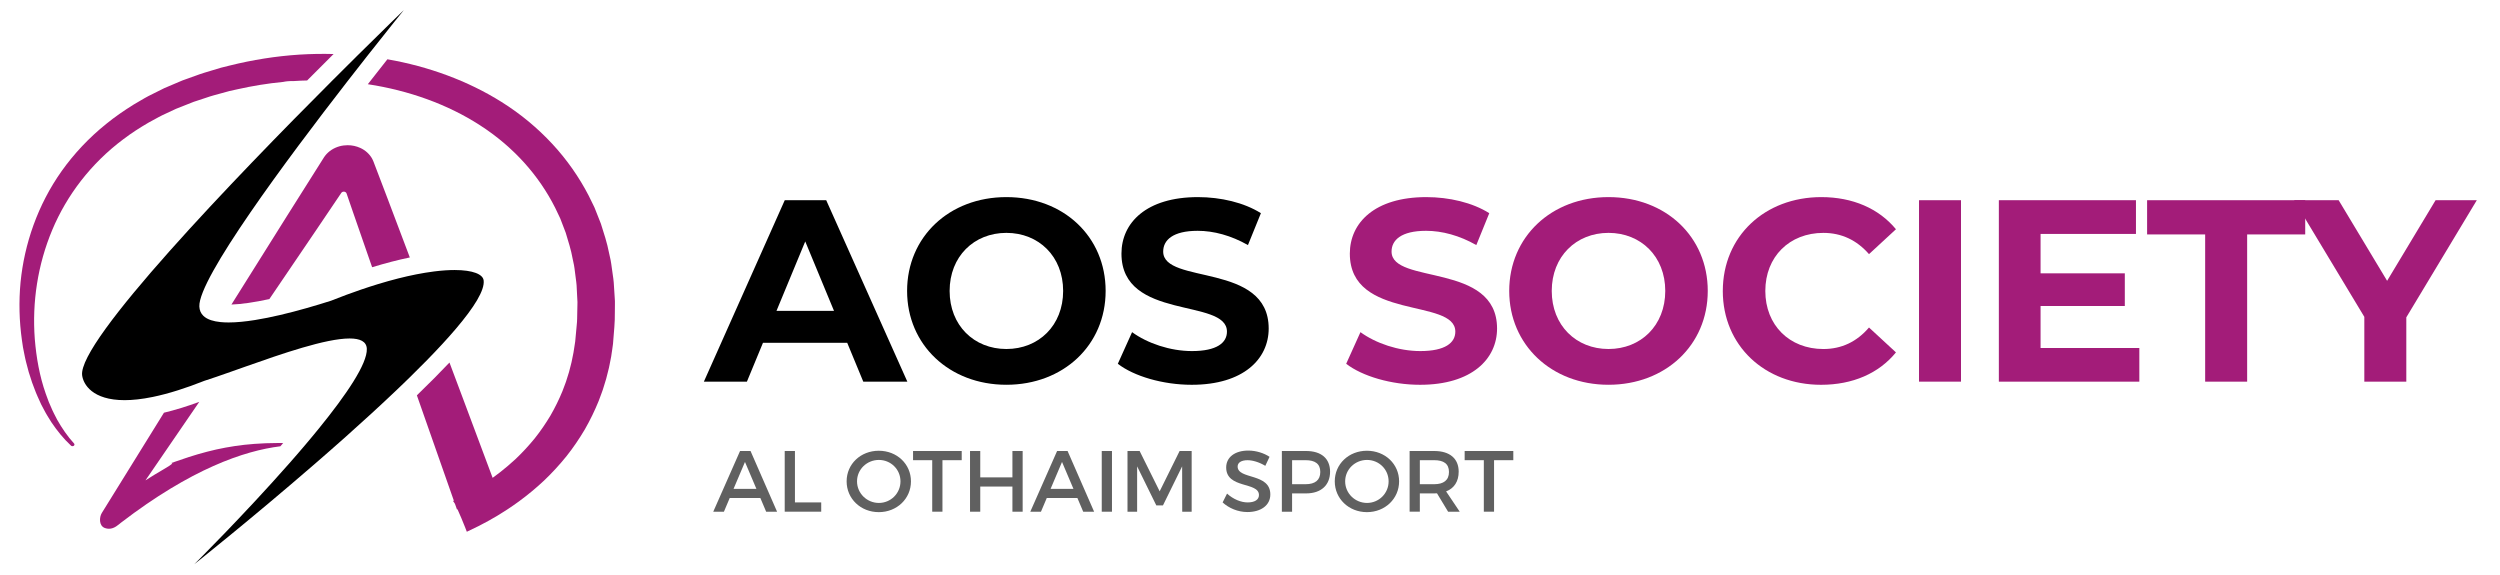 <?xml version="1.0" encoding="UTF-8"?><svg id="Layer_1" xmlns="http://www.w3.org/2000/svg" viewBox="0 0 1779 409"><defs><style>.cls-1{fill:#606060;}.cls-2{fill:#a31c79;}</style></defs><path d="M602.89,243.92h-59.95l-11.44,27.67h-30.62l57.55-129.11h29.51l57.73,129.11h-31.36l-11.44-27.67ZM593.48,221.23l-20.47-49.43-20.47,49.43h40.95Z"/><path d="M645.49,207.03c0-38.37,29.88-66.77,70.64-66.77s70.64,28.22,70.64,66.77-30.06,66.77-70.64,66.77-70.64-28.41-70.64-66.77ZM756.53,207.03c0-24.53-17.34-41.32-40.39-41.32s-40.39,16.79-40.39,41.32,17.34,41.32,40.39,41.32,40.39-16.78,40.39-41.32Z"/><path d="M795.45,258.86l10.14-22.5c10.88,7.93,27.11,13.46,42.61,13.46,17.71,0,24.9-5.9,24.9-13.83,0-24.16-75.07-7.56-75.07-55.52,0-21.95,17.71-40.21,54.41-40.21,16.23,0,32.83,3.87,44.82,11.44l-9.22,22.69c-11.99-6.82-24.35-10.15-35.78-10.15-17.71,0-24.53,6.64-24.53,14.76,0,23.79,75.07,7.38,75.07,54.78,0,21.58-17.89,40.03-54.78,40.03-20.47,0-41.13-6.09-52.57-14.94Z"/><path class="cls-2" d="M957.95,258.86l10.15-22.5c10.88,7.93,27.11,13.46,42.61,13.46,17.71,0,24.9-5.9,24.9-13.83,0-24.16-75.07-7.56-75.07-55.52,0-21.95,17.71-40.21,54.41-40.21,16.23,0,32.83,3.87,44.82,11.44l-9.22,22.69c-11.99-6.82-24.35-10.15-35.78-10.15-17.71,0-24.53,6.64-24.53,14.76,0,23.79,75.07,7.38,75.07,54.78,0,21.58-17.89,40.03-54.78,40.03-20.47,0-41.13-6.09-52.57-14.94Z"/><path class="cls-2" d="M1073.96,207.03c0-38.37,29.88-66.77,70.64-66.77s70.64,28.22,70.64,66.77-30.06,66.77-70.64,66.77-70.64-28.41-70.64-66.77ZM1185,207.03c0-24.53-17.34-41.32-40.39-41.32s-40.39,16.79-40.39,41.32,17.34,41.32,40.39,41.32,40.39-16.78,40.39-41.32Z"/><path class="cls-2" d="M1225.95,207.03c0-38.92,29.88-66.77,70.09-66.77,22.32,0,40.95,8.12,53.12,22.87l-19.18,17.71c-8.67-9.96-19.55-15.12-32.46-15.12-24.16,0-41.32,16.97-41.32,41.32s17.15,41.32,41.32,41.32c12.91,0,23.79-5.16,32.46-15.31l19.18,17.71c-12.17,14.94-30.8,23.06-53.31,23.06-40.03,0-69.91-27.85-69.91-66.77Z"/><path class="cls-2" d="M1365.57,142.47h29.88v129.11h-29.88v-129.11Z"/><path class="cls-2" d="M1522.35,247.61v23.98h-99.97v-129.11h97.57v23.98h-67.88v28.04h59.95v23.24h-59.95v29.88h70.27Z"/><path class="cls-2" d="M1569.2,166.82h-41.32v-24.35h112.51v24.35h-41.32v104.77h-29.88v-104.77Z"/><path class="cls-2" d="M1712.33,225.84v45.74h-29.88v-46.11l-49.99-83h31.72l34.49,57.36,34.49-57.36h29.33l-50.17,83.37Z"/><path class="cls-1" d="M519.27,354.38l-4.13,9.75h-7.59l19.07-43.19h7.47l18.88,43.19h-7.77l-4.13-9.75h-21.78ZM530.13,328.71l-8.15,19.19h16.29l-8.15-19.19Z"/><path class="cls-1" d="M584.38,357.52v6.6h-25.98v-43.19h7.28v36.59h18.7Z"/><path class="cls-1" d="M648.24,342.53c0,12.34-10,21.91-22.89,21.91s-22.89-9.56-22.89-21.91,10-21.78,22.89-21.78,22.89,9.44,22.89,21.78ZM609.86,342.53c0,8.58,7.1,15.36,15.55,15.36s15.37-6.79,15.37-15.36-6.91-15.24-15.37-15.24-15.55,6.66-15.55,15.24Z"/><path class="cls-1" d="M670.65,327.47v36.65h-7.28v-36.65h-13.64v-6.54h34.62v6.54h-13.7Z"/><path class="cls-1" d="M720.44,364.13v-17.9h-22.89v17.9h-7.28v-43.19h7.28v18.76h22.89v-18.76h7.28v43.19h-7.28Z"/><path class="cls-1" d="M744.88,354.38l-4.13,9.75h-7.59l19.07-43.19h7.47l18.88,43.19h-7.77l-4.13-9.75h-21.78ZM755.74,328.71l-8.15,19.19h16.29l-8.15-19.19Z"/><path class="cls-1" d="M784,364.13v-43.19h7.28v43.19h-7.28Z"/><path class="cls-1" d="M841.27,364.13l-.06-32.27-13.64,27.77h-4.75l-13.64-27.77v32.27h-6.85v-43.19h8.64l14.25,28.69,14.19-28.69h8.58v43.19h-6.73Z"/><path class="cls-1" d="M903.41,325.07l-3.02,6.42c-4.69-2.84-9.38-4.01-12.65-4.01-4.26,0-7.04,1.6-7.04,4.5,0,9.44,23.33,4.38,23.26,19.93,0,7.71-6.79,12.46-16.29,12.46-6.79,0-13.21-2.78-17.65-6.85l3.15-6.29c4.44,4.07,10,6.29,14.62,6.29,5.06,0,8.08-1.91,8.08-5.25,0-9.63-23.32-4.26-23.32-19.62,0-7.4,6.36-12.03,15.73-12.03,5.62,0,11.11,1.79,15.12,4.44Z"/><path class="cls-1" d="M929.39,320.93c10.86,0,17.09,5.37,17.09,14.75s-6.23,15.43-17.09,15.43h-9.94v13.02h-7.28v-43.19h17.22ZM919.46,344.56h9.63c6.66,0,10.43-2.84,10.43-8.7s-3.76-8.39-10.43-8.39h-9.63v17.09Z"/><path class="cls-1" d="M995.6,342.53c0,12.34-10,21.91-22.89,21.91s-22.89-9.56-22.89-21.91,10-21.78,22.89-21.78,22.89,9.44,22.89,21.78ZM957.22,342.53c0,8.58,7.1,15.36,15.55,15.36s15.37-6.79,15.37-15.36-6.91-15.24-15.37-15.24-15.55,6.66-15.55,15.24Z"/><path class="cls-1" d="M1022.57,351.04c-.62.06-1.29.06-1.97.06h-10.24v13.02h-7.28v-43.19h17.52c11.05,0,17.4,5.37,17.4,14.75,0,6.91-3.21,11.79-8.95,14.01l9.69,14.44h-8.27l-7.9-13.08ZM1020.6,344.56c6.67,0,10.49-2.84,10.49-8.7s-3.83-8.39-10.49-8.39h-10.24v17.09h10.24Z"/><path class="cls-1" d="M1063.17,327.47v36.65h-7.28v-36.65h-13.64v-6.54h34.62v6.54h-13.7Z"/><path class="cls-2" d="M276.38,142.83l-5.43-14.24-2.71-7.12-1.36-3.56-.68-1.78-.34-.89-.33-.83c-.19-.44-.39-.87-.61-1.27-1.7-3.27-4.85-6.22-8.55-7.88-2.81-1.28-5.87-1.93-8.95-1.93-.98,0-1.96.06-2.94.19-4.04.51-8.07,2.32-10.97,4.98-.73.66-1.38,1.36-1.96,2.08-.29.36-.58.76-.85,1.15l-.33.51-1.04,1.65-8.32,13.18-16.63,26.36c-13.25,21.08-26.48,42.18-39.69,63.28,7.05-.22,16.19-1.55,26.99-3.89,11.07-16.28,22.13-32.57,33.17-48.87l18.01-26.68c.41-.61,1.1-.9,1.78-.9.85,0,1.69.45,1.98,1.29l4.35,12.65,9.98,28.75,3.86,11.1c9.45-2.89,18.43-5.22,26.82-6.96l-4.48-11.87-10.78-28.51Z"/><path class="cls-2" d="M180.63,315.91c-9,.65-17.95,2.02-26.74,3.95-8.77,1.99-17.4,4.52-25.82,7.5-4.04,1.43-5.93,2.05-6.68,2.28.25-.06.58-.12.82-.12.8,0,.72.69-5.67,4.37-4.41,2.55-8.75,5.21-13.03,7.95,12.79-18.61,25.55-37.23,38.29-55.87-8.94,3.27-17.33,5.85-25.13,7.72-14.74,23.71-29.46,47.44-44.12,71.19l-.13.21c-1.71,2.77-2.26,9.04,2.24,10.66,1.01.36,1.96.52,2.85.52,3.93,0,6.81-2.96,8.58-4.32,49.91-38.28,87.71-51.21,113.44-54.37.68-.78,1.34-1.54,2-2.31-1.22-.02-2.43-.03-3.63-.03-6.12,0-12.02.27-17.31.66Z"/><path class="cls-2" d="M121.4,329.64c-.25.06-.43.12-.41.12.01,0,.13-.03.41-.12Z"/><path class="cls-2" d="M52.7,315.6c-4.76-5.23-8.64-10.96-12-16.89-1.55-3.03-3.18-6.01-4.44-9.14l-1.01-2.31-.51-1.15-.43-1.18-1.74-4.72c-4.45-12.64-6.73-25.78-7.81-38.92-1.99-26.31,2.08-52.99,12.43-77.7,10.36-24.68,27.51-47.25,50.49-64.45,5.69-4.34,11.81-8.27,18.12-11.94l4.83-2.63,2.41-1.32c.8-.45,1.61-.88,2.43-1.24l9.8-4.58,10.97-4.34,1.37-.54.34-.14s.55-.22.02,0l.68-.22,2.7-.89,5.4-1.78c3.57-1.27,7.27-2.2,10.94-3.21l5.5-1.51,5.59-1.24c10.76-2.42,21.7-4.21,32.72-5.27,2.11-.46,4.62-.67,7.06-.58,1.87-.12,3.74-.23,5.61-.31,1.46-.06,2.92-.09,4.38-.13,6.63-6.67,12.95-12.99,18.82-18.83-8.08-.22-16.18-.08-24.24.42-16.87,1.08-33.57,3.77-49.75,7.8l-6.07,1.51-5.96,1.79c-3.97,1.21-7.97,2.33-11.82,3.8l-5.82,2.09-2.91,1.04-.73.26c-.76.29-.41.16-.66.27l-.34.14-1.35.57-10.84,4.61-11.24,5.61c-.95.45-1.83.96-2.7,1.48l-2.62,1.53-5.24,3.07c-6.84,4.26-13.44,8.81-19.55,13.79-12.29,9.89-22.88,21.2-31.53,33.35-8.66,12.16-15.3,25.19-20.15,38.55-4.83,13.37-7.89,27.09-9.24,40.84-1.29,13.76-.93,27.56.99,41.15l.76,5.09c.29,1.69.66,3.37,1,5.06.37,1.68.65,3.37,1.1,5.04l1.32,5,.66,2.5.8,2.47,1.59,4.93c.55,1.64,1.23,3.25,1.84,4.87.65,1.61,1.19,3.25,1.96,4.83l2.16,4.77.54,1.19.62,1.17,1.24,2.33c1.57,3.13,3.53,6.13,5.39,9.14,4,5.91,8.52,11.6,13.96,16.64.48.44,1.31.51,1.89.13.62-.4.75-1.14.28-1.65l-.02-.02Z"/><path class="cls-2" d="M437.57,214.13l-.16-2.65-.68-10.57c-.03-.88-.17-1.76-.29-2.64l-.37-2.63-.74-5.27c-.28-1.75-.43-3.52-.81-5.26l-1.15-5.23c-1.33-7-3.6-13.85-5.78-20.7l-4-10.12-.5-1.26c-.18-.42-.4-.82-.59-1.24l-1.21-2.47-2.42-4.93c-6.75-13.05-15.38-25.44-25.81-36.7-10.43-11.24-22.57-21.41-36.2-29.92-23.99-15.05-51.99-25.28-81.19-30.35-4.23,5.35-8.92,11.32-13.93,17.74,29.09,4.43,56.79,14.3,79.83,29.22,11.81,7.59,22.31,16.54,31.3,26.44,8.98,9.91,16.4,20.8,22.21,32.33l2.08,4.36,1.04,2.18c.17.36.36.72.51,1.09l.43,1.12,3.43,8.97c1.84,6.11,3.82,12.19,4.92,18.47l.98,4.67c.33,1.56.44,3.15.67,4.73l.61,4.74.31,2.37c.1.79.22,1.58.24,2.38l.49,9.56.13,2.39c.01.79-.03,1.57-.04,2.35l-.1,4.69c-.11,3.17.02,6.14-.41,9.6l-.93,10.08-.12,1.26v.08c0-.07-.04.24-.04.2l-.09.59-.36,2.36c-.26,1.57-.46,3.15-.74,4.71l-.94,4.67c-.16.78-.3,1.56-.48,2.33l-.59,2.31-1.19,4.62-1.43,4.57c-.24.76-.46,1.53-.72,2.28l-.83,2.25c-.57,1.5-1.08,3.01-1.69,4.49-2.44,5.94-5.29,11.74-8.54,17.37-3.35,5.59-7.05,11.03-11.2,16.23-4.21,5.16-8.78,10.11-13.73,14.8-1.85,1.72-3.76,3.39-5.7,5.03-1.7,1.44-3.43,2.86-5.2,4.24-1.74,1.36-3.5,2.69-5.3,3.98l-20.42-54.61-10.29-27.44c-6.77,7.15-14.51,14.94-23.19,23.34l4.44,12.67,20.16,57.43,1.7,4.82c-.19.09-.38.19-.57.28.53.65.99,1.34,1.39,2.05l1.38,3.89c.14,0,.28-.01.42-.02.93,2.08,1.84,4.16,2.73,6.26.87,2.07,1.72,4.16,2.55,6.25.45,1.14.91,2.29,1.34,3.44,2.8-1.28,5.57-2.62,8.31-4.01,2.45-1.24,4.87-2.52,7.26-3.85,2.12-1.17,4.2-2.38,6.27-3.62,2.43-1.46,4.81-2.97,7.16-4.51,2.75-1.81,5.45-3.68,8.09-5.61,6.33-4.64,12.33-9.62,17.94-14.89,5.76-5.51,11.1-11.33,15.99-17.4,4.83-6.1,9.13-12.48,13-19.02,3.77-6.58,7.04-13.33,9.82-20.2.69-1.72,1.28-3.46,1.93-5.19l.94-2.6c.3-.87.55-1.75.82-2.62l1.61-5.25,1.34-5.28.66-2.64c.2-.88.36-1.77.54-2.65l1.04-5.31c.31-1.77.53-3.55.79-5.32l.37-2.66.09-.66c.03-.26,0,.1.08-.66l.02-.31.1-1.26c.5-6.76,1.27-13.24,1.17-20.65l.05-5.4c0-.9.03-1.8,0-2.69Z"/><path d="M344.14,199.44c-.55-4.2-7.47-7.29-20.67-7.29-4.19,0-9.03.32-14.48,1-2.06.26-4.2.57-6.44.94-2.05.34-4.16.72-6.36,1.15-8.06,1.59-17.13,3.86-27.2,6.93-1.98.6-4.01,1.24-6.07,1.91-1.98.64-3.98,1.31-6.03,2.01-6.73,2.3-13.84,4.92-21.34,7.91-10.88,3.47-23.63,7.21-36.16,10.14-3.03.71-6.05,1.37-9.03,1.97-2.98.6-5.93,1.14-8.79,1.6-6.84,1.1-13.26,1.75-18.87,1.75-2.04,0-3.98-.09-5.79-.27-2.49-.25-4.73-.69-6.68-1.33-2.27-.75-4.14-1.78-5.53-3.14-1.74-1.69-2.75-3.89-2.85-6.67-.76-19.87,61.82-104.07,105.16-159.89,5-6.44,9.74-12.5,14.1-18.04,15.6-19.82,26.3-32.99,26.3-32.99,0,0-13.07,12.6-32.97,32.3-5.55,5.49-11.62,11.53-18.09,18.01C167.89,125.93,55.26,242.81,58.45,267.11c.83,6.32,7.23,17.64,30.21,17.64,5.62,0,12.25-.68,20.02-2.28,2.77-.57,5.71-1.27,8.78-2.08,2.92-.77,5.97-1.65,9.17-2.67,5.8-1.83,12.05-4.05,18.84-6.75,2.64-.84,5.5-1.8,8.54-2.84,3.19-1.09,6.59-2.28,10.12-3.53,3.27-1.16,6.67-2.36,10.15-3.59,26.5-9.38,57.65-20.15,74.48-20.15,7.44,0,12.07,2.1,12.27,7.36.41,10.63-14.52,32.59-34.09,56.66-1.53,1.88-3.08,3.77-4.66,5.67-1.59,1.92-3.21,3.84-4.84,5.77-.15.17-.29.34-.44.52-1.77,2.09-3.57,4.19-5.38,6.28-1.91,2.21-3.84,4.42-5.78,6.62-32.62,37.08-67.61,71.78-67.61,71.78,0,0,40.51-32.19,85.61-71.26,1.99-1.73,4-3.47,6-5.22,1.88-1.64,3.77-3.29,5.66-4.95.05-.04.1-.09.15-.13,1.81-1.59,3.61-3.18,5.42-4.78,1.73-1.53,3.46-3.07,5.2-4.61,12.21-10.88,24.32-21.95,35.65-32.73,1.7-1.62,3.38-3.23,5.04-4.83,1.7-1.64,3.37-3.26,5.03-4.88,8.31-8.13,16.03-16,22.84-23.4,1.66-1.8,3.26-3.56,4.8-5.3,1.65-1.85,3.23-3.67,4.75-5.45,12.95-15.22,20.69-27.53,19.77-34.52Z"/></svg>
